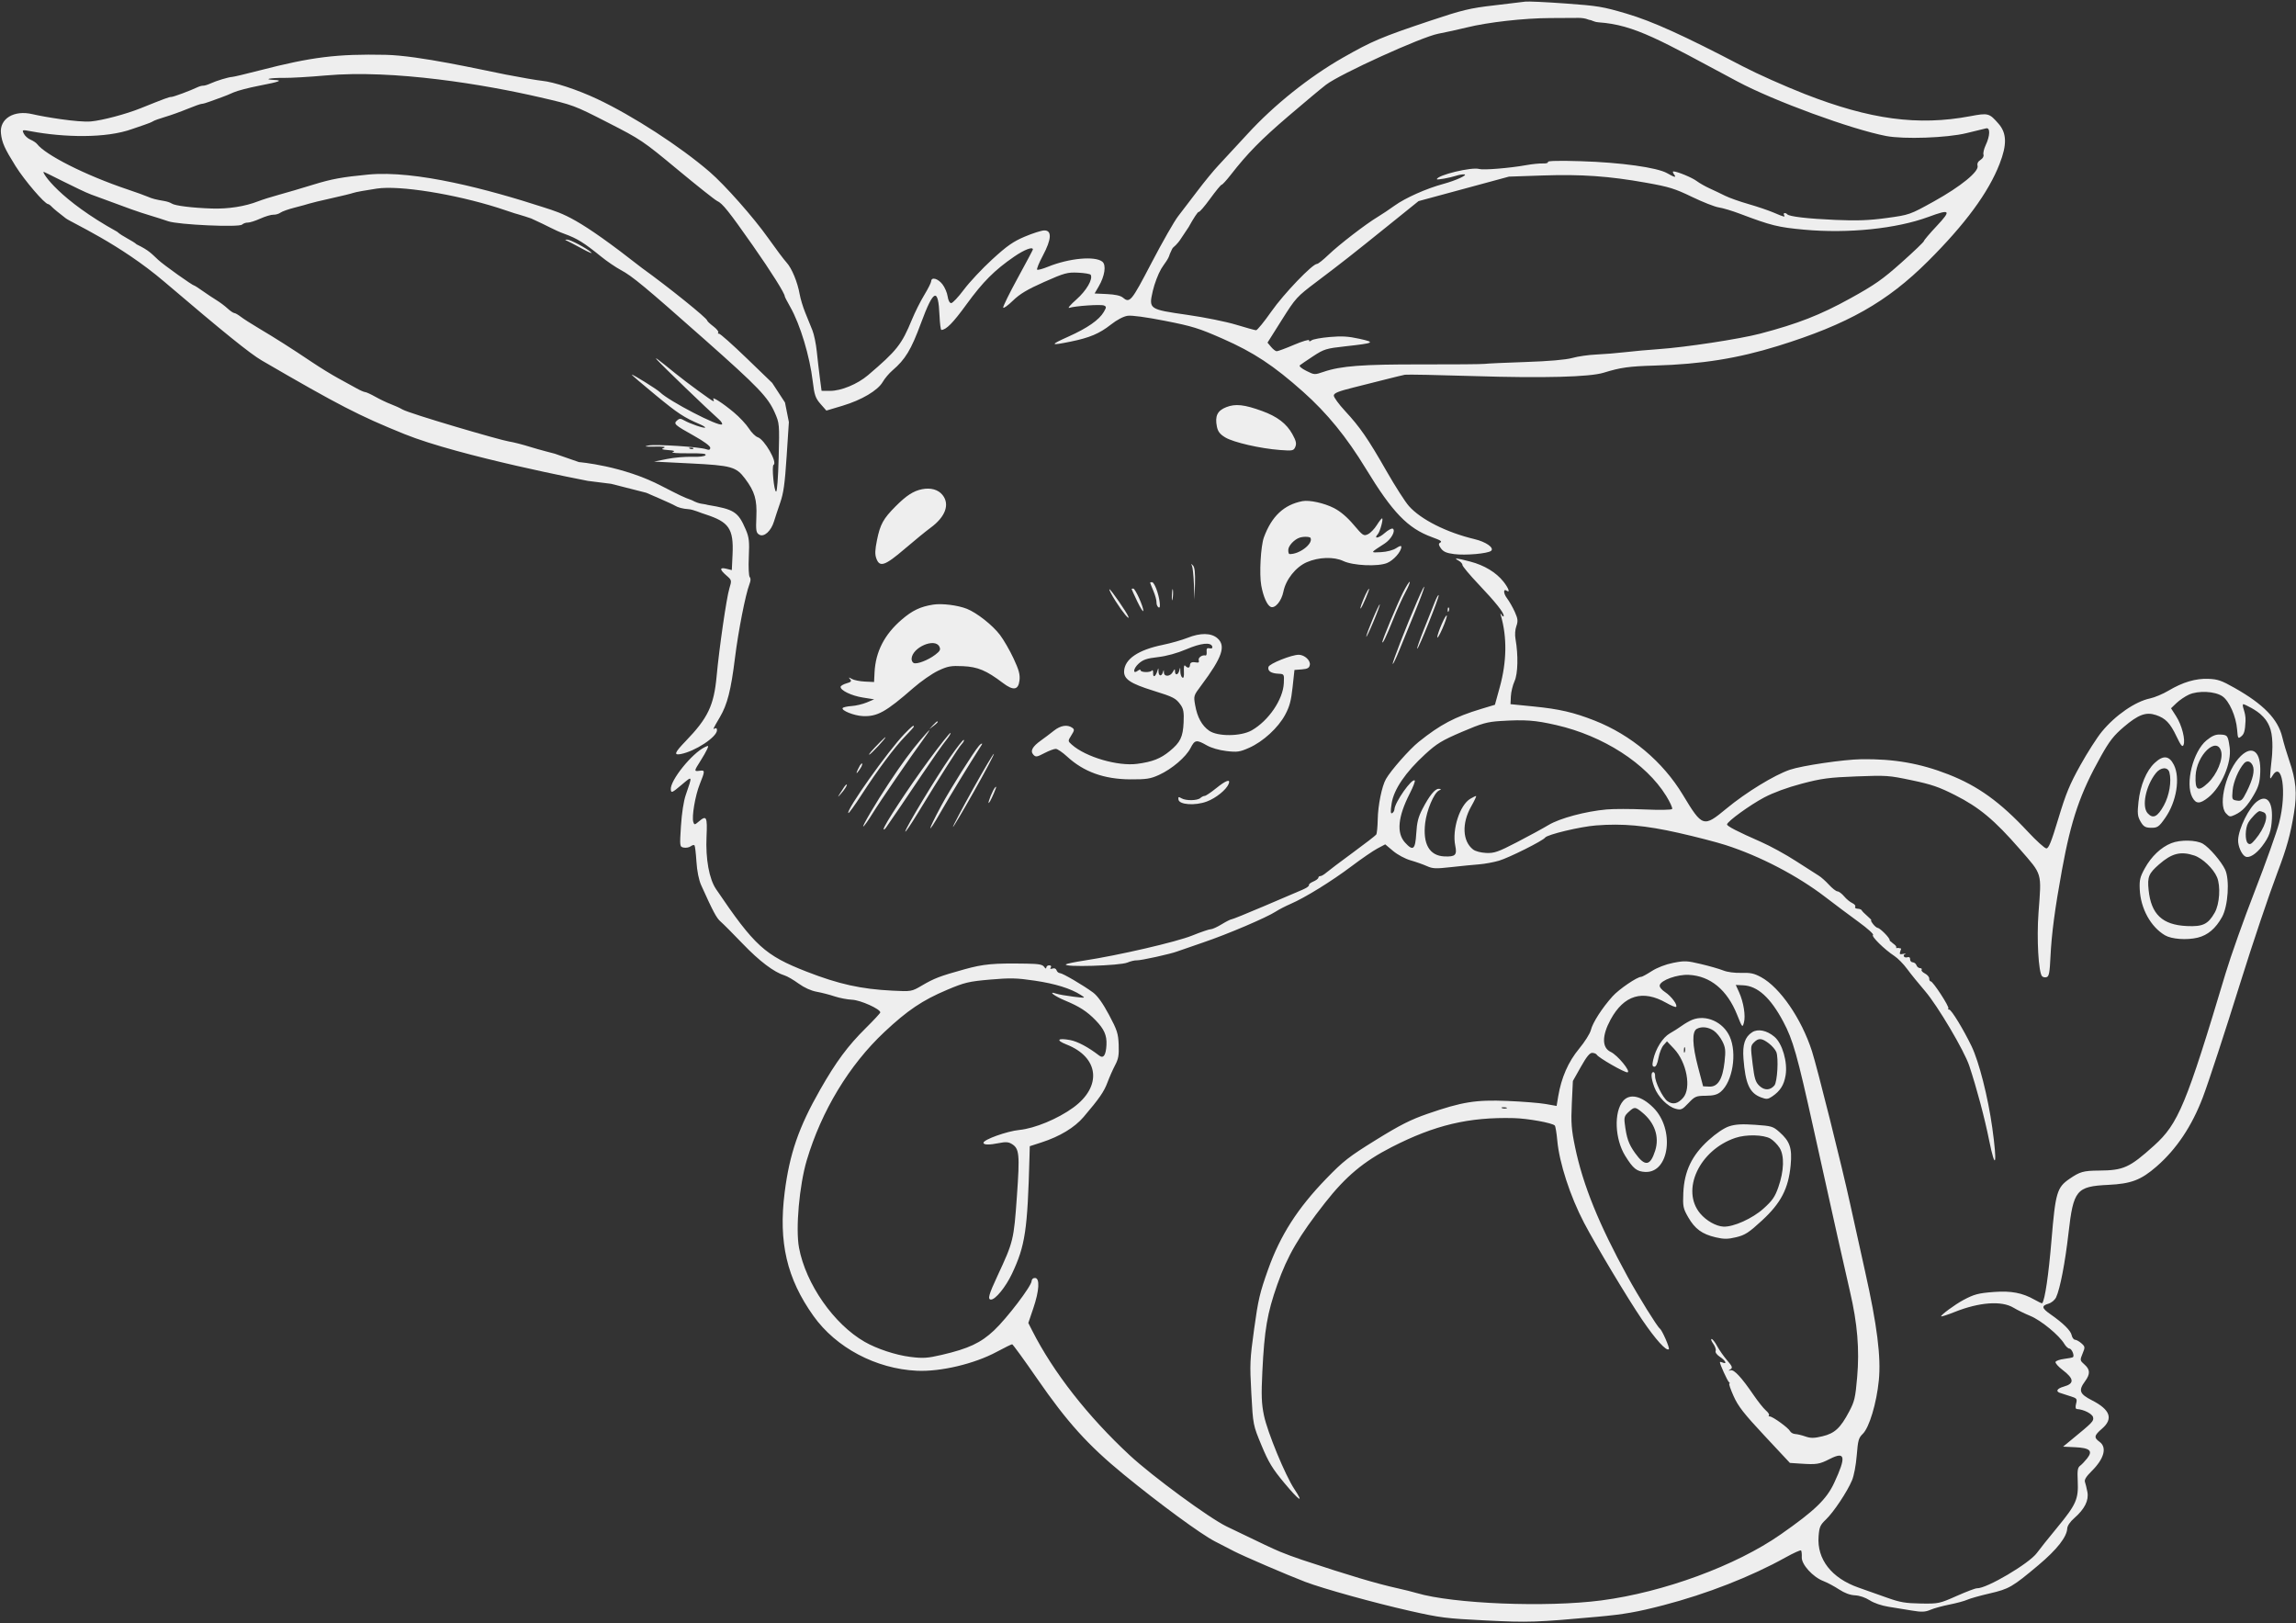 <svg width="1262" height="892" viewBox="0 0 1262 892" fill="none" xmlns="http://www.w3.org/2000/svg">
<rect x="0" y="0" width="1262" height="892" fill="#333333" stroke="none"/>
<path fill-rule="evenodd" clip-rule="evenodd" d="M838.436 0.886C837.05 1.093 829.22 2.033 821.036 2.977C807.947 4.485 803.742 5.5 786.1 11.403C759.348 20.357 754.125 22.565 738.126 31.694C719.598 42.264 700.26 57.726 685.723 73.594C679.406 80.489 672.193 88.286 669.694 90.921C667.194 93.556 662.027 99.845 658.21 104.896C654.394 109.947 649.579 116.252 647.51 118.907C645.44 121.563 638.872 133.079 632.913 144.498C621.755 165.88 621.019 166.763 617.094 163.493C615.875 162.478 612.859 161.823 608.439 161.615L601.653 161.295L603.915 157.412C607.258 151.677 608.145 145.627 605.909 143.824C601.864 140.562 587.565 141.901 575.957 146.629C573.129 147.78 570.484 148.496 570.08 148.219C569.675 147.942 571.079 144.467 573.199 140.497C578.019 131.469 578.285 126.549 573.949 126.643C572.42 126.677 567.617 128.207 563.277 130.044C556.882 132.75 553.48 135.129 545.343 142.588C539.822 147.651 532.811 155.137 529.763 159.224C526.715 163.311 523.582 166.625 522.799 166.588C521.958 166.549 521.171 165.048 520.876 162.923C520.6 160.943 519.329 157.954 518.05 156.282C515.602 153.076 511.957 152.046 511.84 154.525C511.802 155.33 510.091 158.74 508.037 162.104C505.984 165.467 502.939 171.534 501.271 175.585C495.598 189.366 492.971 192.694 477.119 206.186C471.309 211.131 462.249 214.868 456.175 214.823L451.575 214.788L450.645 207.737C450.133 203.858 449.369 197.29 448.946 193.141C448.524 188.991 447.439 183.759 446.535 181.514C445.631 179.269 443.862 174.906 442.604 171.818C441.347 168.731 439.962 164.155 439.528 161.65C438.385 155.075 435.185 147.349 432.331 144.274C430.97 142.809 426.404 136.731 422.184 130.766C414.238 119.537 398.42 101.66 390.034 94.435C373.817 80.461 347.869 63.65 328.247 54.405C317.487 49.335 304.34 45.01 297.789 44.384C295.322 44.149 286.385 42.608 277.928 40.962C264.394 38.325 230.352 30.509 211.865 30.127C185.322 29.578 171.278 31.315 142.813 38.669C135.329 40.603 128.528 42.218 127.7 42.258C125.615 42.36 118.937 44.374 115.669 45.888C114.176 46.581 112.385 47.122 111.691 47.093C110.996 47.063 109.628 47.425 108.65 47.895C104.664 49.811 95.193 53.329 94.151 53.28C93.077 53.23 90.614 54.138 77.333 59.48C69.274 62.723 56.241 66.181 49.961 66.742C42.959 67.368 23.986 64.209 17.889 62.752C7.673 60.311 -0.38 65.23 0.522 73.357C1.082 78.405 2.532 81.641 8.563 91.293C13.464 99.136 24.535 112.068 26.426 112.157C26.825 112.176 27.788 112.889 28.564 113.741C29.339 114.594 32.732 117.382 36.102 119.938C39.471 122.493 65.742 133.897 90.356 154.873C123.026 182.714 137.478 194.389 143.88 198.111C186.227 222.733 197.304 228.448 222.241 238.541C252.571 250.815 323.128 264.295 323.128 264.295L335.901 265.899L355.191 270.812C355.191 270.812 369.402 276.868 371.16 277.986C372.496 278.836 375.417 279.668 378.293 279.824C381.167 279.978 385.364 282.031 387.954 282.753C400.485 286.876 403.323 290.385 402.651 304.643L402.242 313.325L399.273 312.584C395.448 311.63 395.438 312.973 399.247 316.254C402.233 318.826 402.255 318.925 400.891 323.43C399.318 328.634 395.314 356.208 393.896 371.611C392.413 387.717 389.11 394.65 376.894 407.294C370.763 413.641 370.175 415.194 374.201 414.417C382.114 412.887 393.909 405.157 394.087 401.384C394.135 400.367 393.696 399.933 393.006 400.316C391.648 401.07 391.751 400.834 395.699 394.115C399.783 387.165 401.782 379.329 403.963 361.709C405.798 346.884 409.767 326.636 411.924 321.102C412.675 319.176 412.729 317.863 412.085 317.156C411.555 316.573 411.33 311.578 411.584 306.057C411.981 297.465 411.731 295.281 409.851 290.908C405.718 281.301 403.537 279.902 388.914 277.485C386.237 276.694 384.708 277.286 380.315 274.913C375.391 273.18 373.44 272.087 363.87 267.217C342.298 255.853 318.232 253.967 318.232 253.967L304.935 249.351C304.935 249.351 296.004 247.058 291.713 245.705C287.421 244.351 282.026 242.968 279.722 242.631C275.196 241.968 225.171 227.371 221.198 225.03C219.859 224.24 217.01 222.937 214.867 222.133C212.724 221.329 208.915 219.515 206.402 218.101C203.89 216.687 201.314 215.506 200.678 215.476C200.043 215.446 197.9 214.506 195.916 213.386C193.933 212.268 189.455 209.808 185.965 207.922C182.475 206.035 175.907 201.998 171.371 198.951C160.437 191.605 151.116 185.675 142.212 180.402C138.194 178.023 133.754 175.179 132.345 174.083C130.935 172.987 129.323 172.068 128.763 172.042C128.203 172.015 126.524 170.868 125.033 169.493C123.542 168.117 120.789 166.059 118.915 164.917C117.042 163.776 113.665 161.53 111.412 159.928C109.158 158.326 107.116 157.006 106.874 156.994C105.859 156.946 90.008 145.661 86.922 142.788C83.256 139.378 81.948 137.628 75.097 134.302C73.254 132.5 66.955 129.784 64.411 127.376C32.7 109.863 23.195 95.088 23.917 94.433C24.154 94.218 44.14 104.695 50.084 106.901C72.49 115.214 75.818 116.399 82.07 118.283C85.599 119.346 90.259 120.834 92.426 121.589C97.981 123.524 131.271 125.042 133.033 123.439C133.752 122.785 135.165 122.288 136.172 122.335C137.18 122.383 140.275 121.402 143.049 120.157C145.824 118.911 149.087 117.939 150.297 117.996C151.508 118.053 153.236 117.552 154.137 116.883C155.038 116.215 158.511 114.974 161.854 114.127C165.198 113.281 168.849 112.278 169.968 111.898C171.087 111.519 176.555 110.201 182.119 108.97C187.684 107.739 193.153 106.396 194.273 105.986C195.394 105.577 201.196 104.52 207.168 103.637C219.617 101.798 249.616 106.582 273.763 114.218C280.174 116.246 282.136 117.116 284.609 117.733C286.583 118.327 291.121 119.686 292.007 120.084C301.825 124.506 304.551 126.45 310.176 128.492C317.24 131.057 320.996 133.384 330.407 141.019C333.552 143.572 338.42 146.888 341.222 148.389C347.554 151.779 354.39 157.447 387.411 186.69C416.794 212.71 422.08 218.221 425.855 226.77C428.423 232.584 428.473 233.152 428 251.469C427.713 262.55 427.138 270.199 426.593 270.173C425.435 270.119 424.094 256.076 425.19 255.468C427.482 254.197 420.177 241.463 416.485 240.292C415.243 239.899 413.062 237.737 411.637 235.49C410.213 233.241 406.491 229.261 403.365 226.643C397.307 221.568 391.08 217.57 392.101 219.41C392.441 220.023 392.445 220.511 392.11 220.495C391.391 220.461 377.485 210.287 371.327 205.289C361.413 197.243 359.337 195.702 361.139 197.727C364.154 201.118 388.674 224.726 395.136 230.459C396.457 231.632 397.222 232.88 396.836 233.233C395.218 234.711 367.724 220.455 362.773 215.571C361.082 213.904 347.266 205.32 347.238 205.92C347.227 206.141 353.182 211.23 360.47 217.229C372.714 227.308 375.86 229.377 384.777 233.204C386.548 233.964 387.793 234.772 387.542 235C386.966 235.524 379.301 232.885 376.1 231.062C374.088 229.914 373.416 229.917 372.138 231.08C370.096 232.939 370.71 233.495 381.444 239.505C387.043 242.64 390.439 245.148 390.393 246.115C390.339 247.27 389.746 247.467 388.105 246.878C384.521 245.592 360.27 244.03 356.416 244.836C353.658 245.414 354.426 245.549 359.891 245.451C364.692 245.365 366.26 245.59 364.862 246.165C363.225 246.838 363.709 247.074 367.309 247.357C370.74 247.626 371.318 247.886 369.76 248.459C368.585 248.892 372.135 249.173 378.146 249.124C385.924 249.06 388.375 249.324 387.799 250.164C387.348 250.822 384.253 251.193 380.34 251.057C376.662 250.927 370.469 251.468 366.578 252.257L359.502 253.69L379.477 254.689C402.098 255.818 404.625 256.524 409.547 263.087C414.846 270.151 416.146 274.562 415.734 284.063C415.405 291.628 415.596 292.81 417.307 293.833C419.916 295.391 423.807 291.911 425.431 286.569C426.08 284.435 427.631 279.744 428.879 276.145C430.689 270.922 431.395 265.802 432.377 250.781L433.607 231.961L431.468 221.212L424.438 210.433L410.299 196.789C402.521 189.284 395.716 183.247 395.176 183.373C394.635 183.499 394.463 183.206 394.794 182.723C395.125 182.24 393.883 180.706 392.032 179.314C390.183 177.923 388.68 176.492 388.693 176.136C388.736 174.941 367.188 157.595 353 147.401C317.073 119.263 310.115 117.609 298.803 113.941C268.52 104.125 228.566 93.427 202.327 95.944C188.147 97.304 182.247 98.381 172.465 101.396C165.761 103.463 157.081 106.02 153.177 107.077C149.272 108.134 144.198 109.734 141.901 110.631C134.648 113.463 125.502 114.893 116.497 114.602C105.686 114.254 96.165 113.074 94.401 111.866C93.665 111.362 91.915 110.754 90.513 110.514C85.352 109.633 83.812 109.23 80.991 108.024C79.404 107.347 74.78 105.678 70.715 104.317C46.318 96.149 24.81 84.972 20.356 79.129C19.832 78.441 18.215 77.373 16.764 76.756C15.312 76.138 13.652 74.64 13.075 73.426C12.043 71.261 12.12 71.238 17.23 72.189C34.74 75.442 58.115 76.232 72.793 70.856C74.474 70.241 77.45 69.219 79.407 68.585C81.364 67.952 83.481 67.081 84.112 66.649C84.743 66.218 87.722 65.145 90.732 64.264C93.742 63.384 99.287 61.395 103.053 59.845C106.82 58.294 110.355 57.047 110.908 57.073C111.462 57.1 113.651 56.465 115.772 55.662C117.893 54.86 120.774 53.81 122.173 53.33C123.572 52.849 126.373 51.702 128.398 50.78C130.422 49.858 136.756 48.203 142.474 47.1C153.83 44.911 155.739 44.17 150.647 43.93C144.317 43.632 148.486 42.733 155.835 42.812C159.891 42.855 170.222 42.259 178.793 41.487C216.608 38.083 266.756 46.547 296.681 53.453C315.18 57.722 315.461 57.827 334.069 67.34C352.287 76.654 353.373 77.387 372.472 93.231C383.281 102.199 393.052 109.95 394.185 110.455C397.106 111.759 400.584 116.103 413.775 134.92C423.889 149.348 431.43 161.346 431.357 162.893C431.345 163.158 432.703 165.782 434.378 168.726C439.816 178.287 445.089 195.751 446.728 209.626C447.615 217.132 448.219 218.854 451.117 222.138L454.218 225.652L463.044 223.012C473.609 219.853 482.505 214.583 485.212 209.882C486.297 207.998 488.676 205.174 490.499 203.609C497.663 197.452 500.758 192.336 506.193 177.656C513.194 158.746 515.718 157.731 516.413 173.545C516.601 177.821 517.055 181.318 517.42 181.316C520.056 181.3 523.813 177.482 531.221 167.292C540.255 154.866 546.628 148.484 557.424 141.053C563.034 137.193 567.804 135.38 567.721 137.14C567.709 137.398 563.964 144.44 559.4 152.789C554.835 161.139 551.237 168.456 551.404 169.051C551.572 169.646 553.967 167.935 556.727 165.25C560.545 161.535 564.659 159.076 573.935 154.96C585.06 150.025 586.69 149.578 592.576 149.855C596.123 150.022 599.241 150.55 599.505 151.027C600.831 153.416 597.181 159.705 591.615 164.619C588.363 167.491 586.616 169.547 587.734 169.188C591.064 168.117 605.135 167.17 606.807 167.903C608.199 168.514 608.19 168.869 606.711 171.427C604.193 175.78 597.697 180.313 587.299 184.974C576.908 189.631 577.073 190.068 588.36 187.767C598.952 185.607 604.255 183.37 610.614 178.38C613.996 175.724 617.543 173.867 619.84 173.547C622.164 173.224 629.934 174.28 640.444 176.347C655.441 179.299 658.954 180.388 672.029 186.144C689.136 193.677 700.015 200.853 716.286 215.34C729.443 227.054 740.147 240.181 750.758 257.61C765.382 281.637 773.788 290.345 787.023 295.183C792.179 297.067 792.862 297.556 791.442 298.344C790.606 298.808 790.777 299.703 792.026 301.404C793.374 303.239 795.082 303.976 799.24 304.519C805.528 305.34 817.936 304.233 819.613 302.702C821.409 301.062 816.758 297.799 810.496 296.306C795.071 292.627 780.945 285.504 774.386 278.099C772.329 275.777 766.811 267.164 762.121 258.959C751.859 241.003 747.576 234.788 739.321 225.878C735.869 222.152 733.082 218.327 733.126 217.377C733.189 216.051 735.628 215.045 743.591 213.057C749.303 211.631 757.623 209.535 762.081 208.4C766.54 207.265 771.097 206.162 772.208 205.951C773.319 205.739 790.647 206.08 810.715 206.706C848.143 207.877 873.758 207.206 881.38 204.857C890.784 201.959 895.325 201.323 909.597 200.909C935.224 200.165 955.145 196.991 977.282 190.122C1015.53 178.256 1037.22 166.007 1059.76 143.529C1080.23 123.122 1092.96 105.813 1099.09 90.036C1103.21 79.454 1103.04 73.175 1098.48 67.97C1093.39 62.156 1092.82 62.004 1082.99 63.855C1054.29 69.261 1027.87 65.717 991.929 51.642C981.001 47.362 965.686 40.527 957.894 36.453C925.367 19.445 908.265 11.695 893.91 7.458C880.976 3.641 878.333 3.203 860.412 1.913C849.712 1.141 839.823 0.68 838.436 0.886ZM872.683 10.639C873.67 11.098 874.294 10.879 875.27 11.426C877.244 12.019 876.245 11.972 878.733 12.276C898.569 13.662 912.592 22.102 954.999 44.788C974.813 55.388 1017.54 71.056 1036.68 74.739C1046.46 76.622 1070.15 75.786 1080.81 73.182C1085.82 71.959 1090.71 70.768 1091.69 70.537C1094.01 69.987 1093.88 74.608 1091.44 79.761C1090.49 81.774 1089.94 84.119 1090.22 84.971C1090.52 85.885 1089.86 87.073 1088.6 87.866C1087.2 88.754 1086.64 89.861 1086.98 91.118C1087.82 94.271 1077.76 102.477 1063.02 110.659C1049.74 118.028 1049.57 118.089 1037.06 119.808C1027.5 121.12 1020.72 121.376 1008.98 120.869C993.679 120.207 983.501 119.027 982.37 117.784C981.413 116.732 979.96 116.979 980.576 118.089C981.358 119.499 980.861 119.39 974.916 116.853C972.061 115.634 965.793 113.508 960.986 112.131C956.179 110.752 950.419 108.707 948.185 107.587C945.953 106.466 942.141 104.649 939.715 103.549C937.289 102.447 934.077 100.622 932.576 99.492C930.073 97.608 922.141 94.311 919.852 94.203C919.323 94.178 919.417 94.858 920.062 95.715C921.616 97.776 920.667 97.637 916.294 95.16C910.799 92.048 890.924 89.287 869.059 88.598C857.432 88.231 850.49 88.381 850.829 88.99C851.133 89.54 849.915 89.912 848.068 89.833C846.25 89.755 842.036 90.186 838.704 90.788C829.897 92.382 815.291 93.576 813.074 92.884C809.041 91.623 789.893 96.241 789.786 98.501C789.763 99.003 796.939 97.71 800.326 96.601C801.831 96.109 803.819 95.76 804.744 95.827C807.239 96.007 800.235 99.215 793.166 101.131C784.015 103.611 772.392 108.794 766.579 112.987C763.729 115.043 759.542 117.836 757.276 119.195C750.781 123.087 736.021 134.446 730.228 140.009C727.322 142.8 724.48 145.06 723.911 145.034C721.498 144.92 705.67 161.403 698.852 171.133C694.836 176.862 691.027 181.526 690.387 181.496C689.747 181.465 684.824 180.101 679.446 178.464C673.995 176.805 662.157 174.411 652.694 173.055C631.456 170.01 631.349 169.936 633.643 159.867C634.515 156.034 636.585 150.588 638.241 147.768C639.897 144.947 642.178 142.685 642.976 139.631C643.105 139.136 643.522 138.655 644.092 137.18C644.472 136.197 645.162 135.729 646.208 134.777C648.846 131.898 647.254 133.826 653.33 124.822C655.996 119.976 658.482 116.221 658.858 116.478C659.232 116.735 662.065 113.466 665.153 109.214C668.24 104.962 671.094 101.498 671.494 101.517C671.895 101.536 674.169 99.053 676.549 95.999C685.685 84.271 693.084 76.744 708.183 63.814C716.783 56.45 726.077 48.695 728.835 46.58C736.631 40.606 781.342 20.285 790.552 18.532C794.719 17.738 801.775 16.188 806.232 15.086C817.883 12.208 837.55 9.99 852.026 9.923C858.91 9.891 865.971 9.85 867.716 9.835C869.461 9.818 871.697 10.18 872.683 10.639ZM904.823 100.43C917.484 102.693 920.516 103.629 929.985 108.2C935.907 111.059 942.542 113.666 944.729 113.993C946.916 114.322 952.025 115.845 956.082 117.377C973.63 124.01 977.262 124.911 991.773 126.234C1015.87 128.43 1042.34 125.707 1059.93 119.223C1072.06 114.75 1072.71 115.477 1064.47 124.26C1060.65 128.329 1057.5 132.034 1057.48 132.495C1057.46 132.954 1051.92 138.258 1045.16 144.28C1034.74 153.577 1030.47 156.561 1016.88 164.065C1000.53 173.098 988.172 177.927 967.488 183.367C956.207 186.334 926.202 190.905 911.524 191.892C906.277 192.245 898.133 192.983 893.427 193.531C888.721 194.079 881.485 194.67 877.347 194.844C873.209 195.02 867.313 195.866 864.244 196.726C860.695 197.72 851.367 198.531 838.611 198.952C827.581 199.317 817.423 199.778 816.038 199.978C814.652 200.178 799.103 200.313 781.485 200.278C748.852 200.212 737.067 201.1 727.544 204.345C722.518 206.058 722.485 206.056 717.997 203.812C715.382 202.505 713.9 201.223 714.46 200.752C714.993 200.308 718.289 198.063 721.787 195.764C727.727 191.861 728.904 191.501 739.563 190.32C755.538 188.549 756.221 188.176 747.138 186.178C741.051 184.839 737.611 184.635 730.893 185.213C726.206 185.617 721.723 186.435 720.93 187.033C719.934 187.782 719.505 187.783 719.54 187.032C719.568 186.436 715.822 187.556 711.217 189.521C706.61 191.487 702.335 193.071 701.714 193.042C701.094 193.013 699.71 191.934 698.638 190.644L696.688 188.3L704.547 175.831C712.185 163.713 712.722 163.124 723.689 154.847C737.624 144.332 743.034 140.083 763.509 123.58L779.696 110.533L804.547 103.801L829.398 97.067L847.948 96.439C869.25 95.717 884.396 96.78 904.823 100.43ZM311.663 132.33C312.473 132.678 316.21 134.638 319.967 136.687C323.725 138.735 325.936 139.627 324.879 138.67C322.284 136.315 313.555 131.701 311.693 131.699C310.359 131.697 310.355 131.767 311.663 132.33ZM674.037 223.761C669.13 225.685 667.708 228.612 668.86 234.413C669.411 237.184 670.508 238.609 673.476 240.408C677.94 243.113 692.758 246.513 703.601 247.32C710.537 247.836 711.061 247.726 711.975 245.57C712.731 243.791 712.367 242.215 710.363 238.604C707.145 232.806 702.083 228.936 693.735 225.894C683.935 222.323 679.048 221.794 674.037 223.761ZM381.089 246.609C380.741 246.925 379.878 246.92 379.171 246.598C378.389 246.241 378.637 246.016 379.803 246.023C380.858 246.029 381.436 246.293 381.089 246.609ZM715.874 275.425C705.702 277.401 698.978 283.722 694.706 295.325C692.964 300.059 692.11 315.486 693.244 321.744C694.355 327.868 696.471 332.664 698.443 333.53C700.848 334.585 704.4 330.319 705.428 325.143C706.741 318.526 712.204 311.643 718.242 308.999C724.758 306.144 733.162 305.87 738.373 308.342C743.735 310.885 757.452 311.493 762.438 309.41C765.993 307.924 770.111 303.28 770.245 300.608C770.288 299.755 769.355 299.968 767.443 301.246C765.757 302.374 762.312 303.284 759.079 303.455C753.031 303.775 752.947 303.976 761.039 298.748C764.647 296.418 767.25 291.717 765.57 290.566C765.022 290.191 762.977 291.292 761.025 293.014C757.745 295.906 754.804 296.33 757.335 293.546C758.57 292.187 760.515 284.912 759.653 284.872C759.352 284.857 758.039 286.552 756.733 288.637C755.429 290.723 753.25 292.958 751.891 293.605C749.561 294.714 749.116 294.418 744.006 288.38C740.458 284.187 736.736 281.03 733.214 279.227C727.837 276.474 719.678 274.685 715.874 275.425ZM506.767 268.874C502.078 269.81 498.179 272.338 492.265 278.275C485.5 285.067 483.81 288.129 482.044 296.796C480.936 302.231 480.846 304.611 481.665 306.885C483.491 311.957 486.333 311.004 497.278 301.649C502.704 297.011 509.067 291.814 511.419 290.1C519.653 284.098 522.191 277.197 518.064 272.037C515.684 269.06 511.583 267.913 506.767 268.874ZM720.417 295.849C721.555 299.084 713.992 304.744 708.774 304.498C708.348 304.478 708.048 303.415 708.108 302.138C708.216 299.837 711.489 296.381 714.429 295.46C716.812 294.714 720.46 294.951 720.417 295.849ZM801.681 308.096C802.889 308.751 803.852 309.828 803.821 310.49C803.789 311.152 807.734 315.879 812.586 320.994C822.086 331.01 826.621 336.699 826.514 338.467C826.476 339.077 825.993 338.88 825.438 338.028C824.626 336.778 824.545 336.872 825.016 338.509C828.407 350.274 828.194 363.664 824.397 377.486L821.691 387.332L814.075 389.63C799.65 393.983 791.663 398.198 779.786 407.731C774.727 411.791 764.501 423.387 761.798 428.131C759.538 432.097 757.409 442.547 757.269 450.363C757.197 454.372 756.827 458.108 756.445 458.664C756.064 459.221 750.267 463.698 743.563 468.612C736.859 473.527 730.337 478.447 729.07 479.544C727.802 480.643 726.297 481.519 725.725 481.492C725.152 481.465 724.664 481.868 724.639 482.387C724.615 482.906 723.343 483.861 721.814 484.506C720.285 485.153 719.23 486.043 719.469 486.484C719.708 486.926 718.064 488.071 715.817 489.029C713.569 489.987 704.095 494.032 694.764 498.017C685.432 502.002 677.395 505.251 676.904 505.238C676.412 505.225 673.97 506.461 671.475 507.985C668.979 509.509 666.296 510.726 665.512 510.69C664.727 510.653 660.104 512.227 655.236 514.189C646.516 517.703 614.78 525.046 595.852 527.929C590.861 528.69 586.398 529.611 585.936 529.978C583.764 531.696 615.688 530.766 619.732 528.993C621.365 528.278 623.662 527.738 624.838 527.793C627.082 527.899 643.646 524.244 647.147 522.87C648.269 522.43 654.681 520.212 661.395 517.943C674.537 513.5 696.2 504.274 701.238 500.976C702.943 499.86 706.636 497.956 709.446 496.745C717.324 493.35 732.023 484.258 742.939 476.03C748.374 471.932 754.75 467.561 757.107 466.315L761.392 464.05L765.723 467.69C768.185 469.76 772.323 471.979 775.316 472.834C778.212 473.661 782.236 475.08 784.26 475.987C787.518 477.448 789.063 477.511 797.749 476.542C803.144 475.94 810.019 475.259 813.028 475.03C816.036 474.8 820.929 473.901 823.902 473.032C829.366 471.436 848.105 462.057 849.292 460.325C850.435 458.657 868.595 454.317 877.246 453.644C891.901 452.504 904.342 453.624 922.546 457.722C931.794 459.805 943.408 462.805 948.355 464.39C967.374 470.488 988.022 481.256 1003.48 493.14C1008.51 497.007 1016.66 503.109 1021.6 506.701C1026.54 510.293 1030.09 513.501 1029.5 513.83C1028.32 514.484 1035.76 521.802 1041.29 525.426C1043.17 526.66 1046.31 529.861 1048.27 532.54C1050.23 535.218 1054.67 540.696 1058.13 544.713C1065.02 552.704 1079.66 577.444 1082.42 585.759C1086.54 598.182 1090.83 614.272 1093.37 626.864C1096.88 644.212 1097.88 639.968 1095.05 619.731C1092.67 602.737 1087.77 583.481 1083.65 574.948C1079.16 565.654 1072.59 554.906 1071.37 554.848C1070.77 554.82 1070.56 554.539 1070.91 554.223C1071.69 553.515 1062.53 539.414 1061.25 539.354C1060.74 539.33 1060.36 538.627 1060.4 537.792C1060.44 536.956 1059.39 535.714 1058.06 535.031C1056.73 534.35 1055.9 533.419 1056.22 532.964C1056.53 532.508 1056.13 532.105 1055.33 532.068C1054.53 532.03 1053.66 531.313 1053.38 530.474C1053.1 529.635 1052.19 528.916 1051.34 528.876C1050.5 528.837 1049.85 528.082 1049.89 527.199C1049.94 526.198 1049.4 525.779 1048.47 526.087C1046.63 526.697 1045.49 524.988 1047.27 524.274C1047.97 523.99 1047.48 523.973 1046.18 524.236C1044.1 524.654 1043.9 524.446 1044.6 522.552C1045.29 520.688 1044.94 521.48 1043.28 520.956C1041.53 521.42 1042.75 520.7 1042.02 519.841C1041.57 519.319 1041.57 519.319 1040.3 518.344C1039.14 517.202 1038.64 517.229 1038.66 516.679C1038.7 515.336 1033.25 510.003 1032.07 509.948C1031.55 509.923 1030.4 508.968 1029.51 507.825C1028.62 506.682 1028.18 505.76 1028.52 505.776C1028.86 505.792 1027.9 504.741 1026.37 503.44C1024.84 502.14 1023.46 500.723 1023.29 500.292C1023.13 499.862 1022.11 499.467 1021.02 499.416C1019.94 499.365 1019.35 498.885 1019.72 498.351C1020.08 497.817 1019.36 496.908 1018.12 496.333C1016.87 495.756 1014.85 494.084 1013.62 492.618C1012.4 491.151 1010.75 489.922 1009.96 489.885C1009.18 489.848 1007.07 488.204 1005.28 486.234C1003.48 484.263 1000.93 482.003 999.612 481.212C998.289 480.42 992.697 476.841 987.182 473.259C981.668 469.676 972.963 464.907 967.838 462.66C955.129 457.087 949.223 454.044 949.268 453.089C949.343 451.499 961.806 442.452 969.667 438.283C974.69 435.619 982.442 432.775 990.368 430.689C1001.25 427.826 1005.48 427.264 1020.33 426.703C1037 426.074 1038.08 426.149 1050.76 428.813C1061.69 431.109 1065.71 432.484 1074.59 436.975C1087.91 443.702 1096.21 450.632 1110.21 466.687C1122.71 481.037 1122.16 479.149 1120.47 501.601C1119.42 515.728 1120.45 534.354 1122.41 536.512C1122.93 537.079 1124.07 537.305 1124.94 537.015C1126.25 536.582 1126.63 534.574 1127.05 525.718C1127.63 513.344 1129.48 499.384 1133.35 478.181C1138.43 450.352 1143.36 435.954 1154.8 415.572C1159.5 407.191 1161.83 404.213 1167.37 399.498C1175.34 392.714 1179.56 391.158 1185.04 392.982C1190.28 394.726 1192.85 397.404 1196.36 404.8C1198.7 409.72 1199.57 410.793 1200.15 409.468C1201.35 406.74 1199.29 398.592 1196.17 393.72L1193.31 389.257L1196.32 386.378C1197.97 384.795 1201.03 382.72 1203.12 381.767C1208.24 379.43 1217.41 379.868 1221.52 382.646C1225.29 385.194 1229.05 393.674 1229.63 400.913C1230.04 406.018 1230.13 406.162 1232 404.623C1233.53 403.359 1234.01 401.593 1234.26 396.187C1234.49 391.286 1232 388 1233 387C1233.71 387.033 1240.64 390.319 1243.5 393.5C1243.5 393.5 1246.5 396 1248 400.913C1249.75 406.64 1248.76 416 1248.76 416C1247.55 427.5 1247.35 429.263 1248.75 426.808C1254.33 417.06 1257.14 435.189 1252.7 452.305C1251.37 457.455 1245.37 474.276 1239.37 489.686C1233.37 505.095 1226.13 525.477 1223.28 534.978C1201.66 607.13 1197.32 617.592 1184 629.589C1170.47 641.769 1167.26 643.223 1153.64 643.334C1145.15 643.403 1143.24 643.94 1137.49 647.889C1130.62 652.602 1129.78 655.473 1127.61 681.53C1126.02 700.69 1124 714.381 1122.5 716.254C1122.36 716.424 1120.47 715.545 1118.29 714.3C1111.73 710.555 1105.41 709.343 1096.09 710.04C1087.42 710.688 1085.09 711.3 1079.1 714.505C1074.55 716.945 1066.46 722.9 1066.96 723.448C1067.16 723.676 1070.51 722.595 1074.38 721.046C1087.93 715.631 1100.21 714.745 1106.74 718.711C1108.72 719.914 1112.91 721.957 1116.05 723.25C1121.87 725.648 1131.9 733.905 1134.65 738.569C1135.47 739.963 1136.74 741.132 1137.46 741.166C1138.76 741.228 1140.34 745.029 1139.42 745.868C1139.16 746.105 1137 746.538 1134.61 746.831C1132.22 747.123 1130.07 747.872 1129.83 748.494C1129.59 749.116 1131.32 751.09 1133.68 752.881C1140.09 757.752 1140.29 760.414 1134.36 762.065C1130.83 763.049 1129.78 764.55 1132.01 765.419C1132.69 765.682 1135.18 766.491 1137.55 767.218C1141.62 768.468 1141.81 768.7 1141.13 771.442C1140.64 773.385 1140.81 774.363 1141.63 774.405C1145.31 774.595 1150.06 777.017 1150.46 778.91C1150.91 781.027 1150.33 781.633 1138.6 791.257L1133.97 795.062L1140.54 795.371C1148.75 795.759 1150.48 797.345 1147.22 801.497C1146.02 803.022 1144.29 804.839 1143.37 805.534C1141.98 806.581 1141.75 808.032 1142.03 814.047C1142.48 823.901 1141.17 826.86 1130.79 839.461C1125.98 845.291 1120.95 851.587 1119.61 853.45C1115.43 859.241 1091.86 873.151 1086.65 872.899C1085.83 872.859 1080.79 874.765 1075.45 877.136C1066.06 881.307 1065.43 881.44 1055.74 881.275C1047.27 881.13 1044.43 880.643 1037.35 878.125C1032.75 876.486 1025.61 873.961 1021.5 872.514C1006.71 867.317 998.641 856.958 999.591 844.404C999.985 839.188 1000.44 838.148 1003.64 835.085C1007.87 831.037 1015.29 819.908 1017.94 813.619C1019.04 811.032 1020.12 805.334 1020.56 799.861C1021.23 791.528 1021.59 790.248 1023.9 788.005C1027.44 784.566 1031.45 771.211 1032.7 758.64C1033.97 745.849 1031.77 728.366 1025.16 698.832C1022.6 687.424 1018.88 670.58 1016.88 661.4C1012.49 641.234 998.79 586.501 995.914 577.61C990.161 559.828 978.364 542.674 968.019 537.051C964.192 534.97 962.206 534.537 957.129 534.68C953.348 534.785 949.451 534.262 947.164 533.343C945.098 532.514 939.604 530.934 934.956 529.835C927.158 527.99 925.979 527.938 919.689 529.169C915.594 529.97 910.887 531.778 907.895 533.699C905.159 535.458 902.557 536.88 902.114 536.859C900.003 536.759 889.926 543.603 886.361 547.559C880.644 553.901 875.38 562.077 874.43 566.09C873.981 567.986 871.065 572.612 867.95 576.371C861.993 583.558 858.181 592.265 856.456 602.626L855.592 607.814L849.53 606.743C846.195 606.156 836.722 605.399 828.478 605.062C811.09 604.354 803.635 605.558 784.596 612.151C775.336 615.358 769.41 618.361 756.212 626.537C741.378 635.728 738.357 638.087 728.904 647.854C713.207 664.074 703.716 678.902 697.023 697.662C692.463 710.441 691.551 714.316 689.349 730.31C686.998 747.384 686.906 749.486 687.797 765.816C688.744 783.154 688.751 783.187 693.398 794.373C697.249 803.642 699.404 807.194 705.904 814.99C714.307 825.067 716.954 826.682 711.431 818.363C706.448 810.86 696.661 787.147 694.739 777.924C693.385 771.427 693.216 766.842 693.85 753.855C694.979 730.747 696.531 721.702 702.068 705.979C707.659 690.103 713.996 679.255 728.364 660.966C739.724 646.506 749.528 638.313 764.863 630.464C788.603 618.311 807.269 613.875 832.038 614.499C839.761 614.694 853.179 617.12 854.592 618.578C854.971 618.968 855.587 622.671 855.962 626.806C857.078 639.118 863.05 657.473 870.676 672.028C877.271 684.615 894.622 713.574 902.557 725.239C910.051 736.254 915.922 742.742 917.277 741.509C917.915 740.928 913.576 731 912.303 730.127C910.928 729.185 900.593 712.55 894.637 701.689C878.852 672.905 870.094 651.333 865.778 630.595C863.731 620.767 863.451 617.086 863.948 606.549L864.534 594.109L868.916 586.329C872.118 580.644 873.818 578.573 875.226 578.639C876.287 578.689 877.389 579.154 877.677 579.673C878.583 581.304 893.021 589.589 894.549 589.354C896.622 589.034 889.136 579.913 885.332 578.123C880.458 575.83 880.431 569.24 885.258 560.36C892.585 546.883 902.879 543.78 915.851 551.141C918.512 552.651 920.941 553.657 921.25 553.376C922.295 552.425 918.658 547.505 915.267 545.282C913.233 543.949 912.041 542.433 912.267 541.464C912.917 538.68 921.95 535.456 928.228 535.768C940.071 536.356 949.33 543.995 954.807 557.696C957.656 564.825 957.751 564.931 958.555 561.964C959.555 558.277 958.35 550.758 955.889 545.314L954.078 541.31L958.135 541.502C966.088 541.876 973.191 548.33 980.218 561.564C985.533 571.574 987.84 579.744 996.844 620.421C1008.62 673.62 1013.49 695.373 1016.86 709.883C1020.94 727.395 1022.12 741.586 1020.79 756.888C1019.8 768.254 1019.35 770.177 1016.43 775.704C1011.61 784.83 1008.48 787.742 1001.73 789.361C997.163 790.459 995.241 790.485 992.39 789.481C990.416 788.787 987.863 788.175 986.719 788.121C985.573 788.067 984.294 787.337 983.876 786.499C982.992 784.73 974.441 778.532 972.773 778.454C972.151 778.424 971.94 778.129 972.304 777.798C972.668 777.466 971.901 776.274 970.601 775.148C969.299 774.021 966.27 770.221 963.868 766.704C957.254 757.019 953.154 752.586 951.27 753.087C949.855 753.463 949.839 753.386 951.163 752.542C952.463 751.715 952.17 750.94 949.299 747.605C947.426 745.429 944.968 741.917 943.836 739.798C942.704 737.681 941.333 735.926 940.789 735.9C940.244 735.875 940.65 737.049 941.693 738.51C942.734 739.971 943.327 741.756 943.01 742.478C942.677 743.237 943.69 744.616 945.414 745.747C948.458 747.744 949.501 750.006 946.84 748.838C946.031 748.483 945.359 748.391 945.348 748.634C945.297 749.723 949.472 758.911 950.337 759.611C950.867 760.041 950.958 760.382 950.538 760.372C950.119 760.36 951.163 763.457 952.858 767.253C955.371 772.882 958.512 776.909 969.882 789.079L983.825 804.002L989.542 804.383C998.58 804.984 999.942 804.768 1005.77 801.809C1014.3 797.478 1014.86 800.55 1008.18 814.929C1003.97 823.975 997.499 830.219 978.751 843.308C954.151 860.485 914.433 875.089 880.11 879.58C850.047 883.513 798.683 881.459 778.689 875.525C776.517 874.88 771.841 873.712 768.299 872.927C756.519 870.319 741.654 865.895 715.481 857.205C711.686 855.946 706.373 853.979 703.674 852.836C699.042 850.873 695.763 849.326 674.294 838.969C664.635 834.309 633.443 811.402 620.903 799.76C597.881 778.383 578.965 754.196 567.324 731.25L565.216 727.092L567.954 719.02C571.242 709.328 571.64 702.482 568.923 702.354C567.847 702.304 567.077 702.996 567.027 704.062C566.894 706.882 553.483 724.493 546.375 731.182C539.077 738.051 532.345 741.199 517.654 744.618C509.742 746.46 507.304 746.614 500.271 745.722C492.273 744.707 482.012 741.318 475.293 737.475C458.333 727.768 442.896 705.649 439.178 685.727C437.228 675.281 439.351 651.384 443.45 637.631C451.54 610.484 466.797 585.285 486.111 567.172C498.86 555.215 507.007 549.736 520.548 544.011C530.187 539.936 532.508 539.382 544.193 538.367C555.306 537.402 558.798 537.485 568.714 538.95C580.023 540.623 588.49 543.249 594.089 546.824C596.836 548.577 596.77 548.592 589.912 547.751C586.08 547.281 581.877 546.537 580.574 546.1C575.631 544.438 579.522 547.451 585.524 549.934C593.257 553.132 597.493 555.867 602.15 560.667C606.923 565.587 608.435 569.002 608.169 574.26C607.881 579.922 606.515 581.936 604.181 580.135C598.192 575.51 592.296 572.367 588.17 571.6C581.287 570.32 580.173 571.673 586.174 574.025C604.161 581.075 605.877 597.123 589.888 608.741C581.365 614.933 568.724 620.172 560.293 621.005C553.551 621.671 540.66 626.275 540.577 628.046C540.52 629.255 543.727 629.316 549.2 628.208C552.74 627.492 554.268 627.594 556.063 628.666C560.287 631.19 560.589 634.232 558.933 657.583C557.235 681.51 557.006 682.448 548.283 701.159C543.492 711.434 542.743 714.135 544.656 714.225C547.066 714.338 552.775 707.349 556.215 700.07C563.516 684.624 564.781 676.198 565.859 635.787L566.016 629.94L572.487 627.843C582.549 624.584 590.642 619.692 595.595 613.876C604.257 603.706 606.818 600 608.73 594.874C609.793 592.025 611.669 587.783 612.901 585.447C614.747 581.943 615.094 579.973 614.884 574.201C614.657 568.016 614.037 566.099 609.535 557.677C606.144 551.335 603.224 547.253 600.798 545.468C595.314 541.43 584.126 534.884 582.586 534.812C581.839 534.777 581.005 534.069 580.73 533.24C580.421 532.305 579.573 531.949 578.501 532.304C577.329 532.691 577.022 532.509 577.547 531.741C578.014 531.06 577.702 530.577 576.767 530.533C575.911 530.493 575.17 531.021 575.119 531.707C575.058 532.55 574.658 532.433 573.885 531.348C572.982 530.079 570.954 529.713 564.238 529.605C545.952 529.311 540.654 529.796 530.053 532.735C516.577 536.472 513.577 537.618 506.64 541.684C501.08 544.942 500.883 544.976 490.491 544.453C473.214 543.586 460.974 540.875 443.396 534.019C420.428 525.063 414.737 519.881 393.576 488.649C389.781 483.046 387.789 472.075 388.345 459.833C388.847 448.802 388.354 447.848 384.056 451.522C381.868 453.391 381.62 453.414 381.086 451.8C380.132 448.916 382.124 437.193 384.626 430.969C387.586 423.606 387.58 423.172 384.53 423.608C381.409 424.054 381.428 423.783 384.891 418.374C386.431 415.969 388.137 412.996 388.681 411.767C389.598 409.696 389.506 409.612 387.415 410.608C380.311 413.99 368.248 429.004 368.71 433.891C368.906 435.962 369.371 435.764 374.552 431.402C380.763 426.172 380.684 425.984 376.895 437.019C375.759 440.327 374.745 446.907 374.291 453.915C373.562 465.207 373.587 465.399 375.837 465.828C377.095 466.066 378.81 465.746 379.649 465.113C380.488 464.482 381.422 464.238 381.726 464.572C382.029 464.905 382.512 468.933 382.798 473.524C383.12 478.678 384.113 483.632 385.393 486.473C391.932 500.989 393.853 504.585 396.079 506.486C397.434 507.643 402.923 513.149 408.275 518.72C417.47 528.29 425.507 534.356 431.313 536.109C432.732 536.537 436.148 538.523 438.906 540.522C442.077 542.821 445.744 544.487 448.883 545.055C451.612 545.549 456.033 546.688 458.706 547.588C461.379 548.488 465.746 549.327 468.411 549.452C473.032 549.67 483.879 554.556 483.86 556.412C483.856 556.811 480.255 560.695 475.857 565.045C466.061 574.734 459.583 583.469 450.866 598.743C439.021 619.5 433.989 634.041 431.291 655.322C427.816 682.722 432.474 702.693 447.131 723.25C459.568 740.692 481.469 752.292 503.967 753.352C516.993 753.966 535.617 749.551 547.895 742.937C552.151 740.644 555.949 738.784 556.335 738.802C556.72 738.82 562.907 747.333 570.082 757.72C586.594 781.623 598.009 794.259 617.581 810.301C637.351 826.506 660.226 843.284 667.824 847.151C671.092 848.816 675.744 851.216 678.162 852.484C683.171 855.112 707.836 865.72 717.411 869.364C727.337 873.141 755.573 880.969 775.231 885.392C791.73 889.104 794.792 889.489 816.522 890.576C840.17 891.76 844.41 891.619 878.186 888.539C892.695 887.216 899.853 885.961 914.274 882.214C938.066 876.035 962.566 866.452 981.431 855.947C985.819 853.505 989.654 851.776 989.953 852.105C990.253 852.435 990.431 854.129 990.349 855.871C990.163 859.811 996.445 866.719 1002.23 868.935C1004.35 869.746 1008.2 871.797 1010.78 873.492C1013.91 875.537 1016.87 876.639 1019.6 876.768C1022.11 876.886 1025.27 877.96 1027.69 879.51C1030.08 881.047 1034.23 882.461 1038.12 883.069C1041.67 883.625 1047.49 884.57 1051.04 885.168C1056.24 886.045 1058.19 885.958 1061.07 884.725C1063.04 883.882 1067.78 882.577 1071.61 881.825C1075.43 881.072 1079.8 879.889 1081.32 879.194C1082.83 878.499 1088.36 876.943 1093.61 875.735C1104.26 873.28 1106.14 872.191 1120.46 860.15C1130.57 851.653 1136.04 844.688 1136.26 840.03C1136.33 838.564 1137.84 836.328 1140.12 834.341C1145.83 829.347 1148.21 824.622 1147.34 819.99C1146.94 817.895 1146.34 815.409 1146 814.466C1145.57 813.271 1146.67 811.484 1149.62 808.57C1156.56 801.726 1158.25 795.481 1154.02 792.411C1150.8 790.081 1151.02 788.921 1155.36 785.197C1161.68 779.773 1159.93 774.758 1149.94 769.645C1142.97 766.084 1142.3 764.248 1146.08 759.092C1148.97 755.142 1148.89 752.696 1145.77 749.959C1143.22 747.725 1143.19 747.527 1144.68 743.929C1146.14 740.432 1146.1 740.095 1144.08 738.291C1142.89 737.235 1141.31 736.342 1140.55 736.307C1139.8 736.271 1138.96 735.15 1138.7 733.817C1138.19 731.284 1134.03 727.179 1127.04 722.305C1122.19 718.923 1121.96 717.67 1125.97 716.481C1127.63 715.987 1129.45 714.461 1130.15 712.976C1132.33 708.311 1135.11 693.904 1136.96 677.672C1139.65 654.019 1141.29 652.03 1158.82 651.187C1171.44 650.581 1176.8 648.538 1185.39 641.059C1196.35 631.513 1204.81 618.852 1210.83 602.967C1213.94 594.754 1223.07 566.857 1231.48 539.87C1238.17 518.429 1247.15 491.763 1251.89 479.264C1256.89 466.117 1259.02 458.417 1260.9 446.786C1262.66 435.847 1262.03 428.855 1258.3 418.022C1256.94 414.09 1255.21 408.287 1254.46 405.127C1252.07 395.19 1244.18 387.058 1228.11 377.989C1221.02 373.984 1218.96 373.277 1213.83 373.08C1206.83 372.812 1199.78 374.902 1191.9 379.585C1188.84 381.403 1184.29 383.318 1181.79 383.842C1173.64 385.545 1162.73 393.071 1155.27 402.129C1152.65 405.309 1147.33 413.618 1143.45 420.593C1137.59 431.12 1135.54 436.082 1131.4 449.808C1127.46 462.866 1126.06 466.325 1124.76 466.263C1123.85 466.221 1119.3 462.101 1114.64 457.108C1099.42 440.776 1087.22 431.98 1070.96 425.61C1055.41 419.516 1040.93 416.994 1023.04 417.262C1013.33 417.407 990.544 420.763 983.841 423.032C975.312 425.921 959.654 435.503 948.901 444.416C936.324 454.839 935.731 454.651 924.985 436.825C913.996 418.597 896.495 403.879 876.449 396.005C864.946 391.487 857.118 389.68 842.952 388.267L830.248 387.001L830.451 382.68C830.563 380.303 831.471 376.567 832.469 374.377C834.339 370.277 834.569 360.046 832.992 351.126C832.584 348.818 832.779 346.039 833.485 344.072C834.454 341.374 834.307 340.061 832.614 336.294C831.493 333.802 829.57 330.438 828.342 328.819C826.265 326.085 826.202 323.287 828.248 324.688C830.198 326.024 829.098 323.074 826.372 319.657C822.301 314.554 815.855 310.66 808.136 308.641C800.338 306.6 798.657 306.458 801.681 308.096ZM655.152 310.897C655.559 311.696 656.047 316.224 656.235 320.959L656.577 329.568L656.828 320.87C657.001 314.882 656.663 311.746 655.744 310.808C654.642 309.68 654.539 309.696 655.152 310.897ZM771.208 325.553C768.137 331.597 759.808 351.521 759.809 352.82C759.81 354.34 761.975 349.843 765.645 340.699C767.817 335.286 770.881 328.482 772.453 325.579C774.027 322.676 775.107 320.073 774.852 319.795C774.599 319.516 772.959 322.107 771.208 325.553ZM778.905 330.49C773.07 343.912 765.096 364.407 765.526 364.88C765.742 365.116 767.311 361.873 769.013 357.67C770.713 353.468 774.624 343.897 777.703 336.402C783.872 321.38 784.755 317.033 778.905 330.49ZM750.565 326.74C748.62 330.922 747.218 334.971 747.922 334.374C748.759 333.664 753.026 323.602 752.501 323.578C752.251 323.566 751.38 324.989 750.565 326.74ZM788.616 330.945C787.575 333.562 784.889 340.291 782.646 345.9C780.402 351.507 778.745 356.292 778.962 356.53C779.513 357.136 791.1 328.295 790.773 327.134C790.626 326.614 789.655 328.329 788.616 330.945ZM632.172 320.22C632.164 320.392 632.969 322.435 633.96 324.762C634.952 327.088 635.721 329.885 635.67 330.978C635.618 332.071 636.08 333.31 636.697 333.733C637.498 334.282 637.705 333.507 637.42 331.017C636.876 326.257 634.516 320.019 633.237 319.958C632.659 319.931 632.18 320.049 632.172 320.22ZM644.153 326.98C644.032 329.727 644.178 330.741 644.479 329.234C644.78 327.726 644.88 325.479 644.701 324.239C644.522 322.999 644.276 324.233 644.153 326.98ZM621.996 323.729C621.988 323.892 623.408 327 625.151 330.635C626.895 334.272 628.364 336.548 628.416 335.695C628.549 333.555 624.038 323.529 622.92 323.476C622.419 323.453 622.003 323.566 621.996 323.729ZM613.186 330.387C616.959 336.365 621.088 341.361 620.194 338.865C619.418 336.702 610.571 323.895 609.828 323.86C609.396 323.84 610.908 326.778 613.186 330.387ZM754.506 340.268C752.556 344.926 750.961 349.254 750.959 349.886C750.958 350.518 752.712 346.882 754.856 341.804C756.999 336.726 758.596 332.399 758.403 332.186C758.21 331.973 756.456 335.61 754.506 340.268ZM795.727 335.209C795.72 336.375 795.946 336.623 796.302 335.842C796.624 335.134 796.629 334.27 796.313 333.923C795.997 333.576 795.733 334.154 795.727 335.209ZM792.479 342.916C791.123 346.014 790.009 349.297 790.005 350.212C790 351.127 791.241 349.056 792.762 345.611C794.284 342.166 795.398 338.882 795.237 338.314C795.077 337.746 793.836 339.816 792.479 342.916ZM512.878 332.294C505.808 333.423 501.483 335.493 495.574 340.576C486.122 348.708 481.255 358.195 480.692 369.581L480.433 374.825L475.372 374.586C472.59 374.455 469.355 373.797 468.183 373.124C466.429 372.115 466.263 372.142 467.241 373.279C468.205 374.4 467.839 374.828 465.284 375.562C463.555 376.058 462.097 376.914 462.043 377.462C461.853 379.388 467.997 382.361 474.209 383.349L480.485 384.348L476.44 386.051C474.215 386.987 470.446 387.881 468.064 388.036C465.682 388.192 463.482 388.684 463.177 389.13C462.272 390.452 469.439 393.327 474.198 393.552C482.189 393.928 486.9 391.311 502.028 378.091C506.177 374.464 512.298 370.206 515.629 368.627C520.904 366.127 522.67 365.803 529.32 366.117C537.485 366.502 542.166 368.473 551.262 375.361C557.004 379.707 559.72 379.296 560.361 373.98C560.752 370.755 560.061 368.195 557.089 361.843C555.018 357.417 551.653 351.598 549.613 348.913C545.55 343.568 536.913 336.764 531.435 334.593C526.433 332.612 517.682 331.527 512.878 332.294ZM652.768 350.526C649.682 351.756 643.517 353.51 639.069 354.423C625.579 357.194 618.179 362.227 617.867 368.842C617.66 373.224 621.31 375.674 633.848 379.57C645.026 383.044 646.322 383.716 648.95 387.402C650.498 389.572 650.834 391.564 650.575 397.045C650.196 405.095 648.789 407.992 642.911 412.819C637.897 416.937 633.447 418.682 625.114 419.794C614.398 421.225 596.763 416.058 589.117 409.247C586.915 407.285 586.911 407.233 588.857 404.139C590.582 401.396 590.644 400.887 589.369 399.978C586.685 398.066 582.951 398.659 579.283 401.58C577.28 403.175 574.105 405.572 572.226 406.907C567.461 410.293 566.141 412.729 567.977 414.747C569.275 416.172 569.909 416.085 574.049 413.915C576.592 412.582 579.429 411.526 580.353 411.57C581.278 411.614 584.057 413.511 586.529 415.787C595.67 424.204 606.839 428.234 621.268 428.324C630.089 428.379 632.373 428.025 637.086 425.867C644.186 422.616 651.882 416.043 654.415 411.066C656.708 406.559 657.657 406.405 663.287 409.623C665.771 411.042 670.033 412.283 674.085 412.767C680.015 413.475 681.447 413.269 686.645 410.956C694.303 407.551 702.558 399.973 706.389 392.83C708.819 388.299 709.662 385.169 710.476 377.659L711.501 368.197L715.52 367.886C718.674 367.642 719.627 367.115 719.947 365.438C720.414 362.997 717.097 359.921 713.924 359.854C710.091 359.772 697.661 364.743 697.215 366.537C696.662 368.755 698.554 370.054 702.644 370.267C705.877 370.434 705.889 370.456 705.651 375.491C705.23 384.437 697.283 396.106 688.016 401.391C682.081 404.775 669.335 404.887 664.618 401.596C660.622 398.81 658.076 394.164 656.92 387.551C656.02 382.4 656.04 382.336 660.275 376.679C671.809 361.271 673.974 354.94 669.14 350.756C665.724 347.797 659.821 347.714 652.768 350.526ZM666.334 355.374C666.568 356.222 666.031 356.563 664.865 356.306C663.453 355.995 663.075 356.432 663.236 358.185C663.351 359.442 663.082 360.371 662.638 360.25C660.82 359.757 658.419 361.438 658.893 362.872C659.2 363.803 658.864 364.289 658.019 364.131C655.295 363.618 654.134 364.017 654.065 365.489C653.984 367.204 652.825 367.384 651.469 365.894C650.868 365.233 650.612 366.322 650.74 368.995C650.877 371.853 650.606 372.887 649.854 372.372C649.258 371.963 648.766 370.416 648.761 368.935C648.753 366.575 648.685 366.516 648.212 368.467C647.577 371.094 645.808 371.382 645.829 368.855C645.841 367.461 645.601 367.552 644.655 369.301C643.243 371.907 639.789 372.096 639.741 369.57C639.71 367.899 639.682 367.898 639.169 369.543C638.398 372.01 636.779 371.596 636.768 368.929C636.759 366.893 636.703 366.867 636.183 368.651C635.253 371.848 633.704 372.725 633.816 369.991C633.87 368.644 633.563 367.992 633.133 368.54C632.188 369.745 626.842 369.574 626.901 368.342C626.923 367.862 626.283 367.966 625.477 368.573C622.506 370.81 622.808 367.494 625.824 364.749C628.248 362.544 630.341 361.831 636.421 361.143C641.141 360.608 647.042 358.983 652.069 356.834C660.176 353.369 665.624 352.812 666.334 355.374ZM516.343 355.412C517.113 357.03 516.707 357.813 514.046 359.846C510.173 362.805 504.023 365.181 502.251 364.403C501.547 364.095 501.011 363.029 501.058 362.035C501.351 355.807 513.935 350.355 516.343 355.412ZM1212.81 406.891C1205.43 412.958 1201 430.588 1204.97 438.105C1207 441.932 1209.14 441.972 1213.79 438.264C1221.02 432.495 1226.72 419.175 1225.54 410.812C1224.6 404.196 1224.38 403.885 1220.34 403.694C1217.81 403.575 1215.83 404.416 1212.81 406.891ZM1220.82 412.787C1222.11 417.092 1218.57 425.661 1213.58 430.342C1208.13 435.451 1206.43 434.411 1206.82 426.211C1207.36 415.029 1218.35 404.489 1220.82 412.787ZM1231.67 415.491C1223.86 423.003 1218.93 441.949 1223.48 446.952C1225.36 449.017 1225.71 449.077 1228.45 447.813C1232.5 445.942 1235.35 442.908 1238.97 436.608C1241.45 432.293 1242.11 429.955 1242.34 424.627C1242.85 413.217 1238.18 409.225 1231.67 415.491ZM855.457 398.502C881.245 404.411 904.767 419.557 915.778 437.343C917.946 440.844 919.438 444.118 919.095 444.618C918.752 445.118 912.092 445.236 904.295 444.879C896.499 444.523 886.952 444.516 883.082 444.865C871.455 445.911 857.357 449.689 851.143 453.42C848.027 455.292 840.179 459.565 833.703 462.916C823.424 468.235 821.288 468.978 816.882 468.77C813.924 468.631 810.942 467.843 809.681 466.868C803.857 462.366 803.398 452.498 808.586 443.322C810.396 440.12 811.631 437.488 811.329 437.474C811.027 437.46 809.612 438.138 808.183 438.98C802.383 442.401 798.043 455.894 799.887 464.769C800.96 469.932 799.946 470.936 793.921 470.676C785.684 470.321 781.964 463.845 783.354 452.282C784.2 445.237 788.125 435.937 790.851 434.511C792.36 433.723 792.358 433.634 790.831 433.534C788.775 433.4 785.612 437.31 781.799 444.7C779.53 449.097 778.819 451.936 778.446 458.103C777.911 466.958 776.705 467.931 772.285 463.076C767.478 457.793 768.352 448.847 774.934 435.98C776.732 432.465 777.942 429.311 777.624 428.97C776.167 427.406 766.639 440.912 766.455 444.799C766.418 445.597 765.851 446.547 765.196 446.91C764.317 447.398 764.246 445.985 764.927 441.517C766.094 433.864 772.572 424.366 783.362 414.488C789.753 408.637 792.573 406.924 803.532 402.236C814.556 397.52 817.421 396.715 824.806 396.259C838.335 395.423 843.75 395.819 855.457 398.502ZM1184.28 419.344C1179.74 423.613 1176.43 431.568 1175.43 440.621C1174.74 446.95 1174.91 448.601 1176.51 451.434C1178.03 454.1 1179.07 454.805 1181.67 454.916C1185.83 455.091 1186.56 454.615 1190.21 449.364C1196.34 440.537 1198.45 427.484 1194.9 420.401C1192.3 415.221 1189.02 414.895 1184.28 419.344ZM1238.17 420.658C1239.45 423.353 1238.36 428.156 1234.89 435.111C1232.49 439.902 1231.95 440.388 1229.47 439.983C1226.82 439.551 1226.73 439.339 1227.17 434.328C1227.59 429.655 1230.41 422.973 1233.4 419.577C1234.99 417.776 1237.02 418.236 1238.17 420.658ZM1192.42 424.512C1193.7 429.329 1192.38 437.189 1189.36 442.676C1185.89 448.976 1183.4 450.183 1180.48 446.974C1177.11 443.273 1179.37 432.021 1184.9 424.983C1187.59 421.558 1191.56 421.309 1192.42 424.512ZM512.753 398.623L510.744 400.781L513.082 398.984C515.278 397.295 515.906 396.519 515.107 396.481C514.917 396.472 513.858 397.435 512.753 398.623ZM497.093 403.391C488.14 412.639 464.948 445.36 466.295 446.841C466.542 447.112 469.796 442.618 473.527 436.854C482.49 423.008 491.746 410.606 497.562 404.648C500.157 401.989 502.29 399.604 502.302 399.348C502.355 398.243 501.235 399.111 497.093 403.391ZM505.826 406.806C500.565 413.017 495.784 419.553 488.659 430.273C481.699 440.748 473.378 454.871 474.551 454.221C475.102 453.914 477.367 450.713 479.584 447.106C483.603 440.567 500.413 416.026 507.48 406.383C509.527 403.589 511.048 401.295 510.86 401.286C510.671 401.278 508.405 403.761 505.826 406.806ZM510.707 417.547C499.379 432.949 485.678 453.799 485.694 455.611C485.699 456.19 486.278 455.852 486.981 454.86C489.677 451.052 497.447 439.612 506.837 425.624C512.211 417.618 518.097 409.223 519.916 406.969C521.735 404.715 522.849 402.853 522.392 402.831C521.934 402.81 516.676 409.432 510.707 417.547ZM1240.6 440.461C1236.15 443.812 1230.51 455.22 1230.19 461.522C1230.02 464.969 1232.17 469.873 1234.27 470.792C1236.38 471.718 1240.08 469.38 1243.37 465.05C1247.32 459.847 1248.43 456.706 1248.76 449.74C1249.2 440.346 1245.84 436.519 1240.6 440.461ZM522.306 416.039C514.35 427.492 497.664 455.142 497.596 456.986C497.571 457.666 500.625 453.187 504.382 447.032C517.479 425.573 527.04 410.547 528.656 408.877C529.553 407.952 530.051 406.938 529.764 406.624C529.479 406.309 526.122 410.546 522.306 416.039ZM483.793 407.769C479.158 412.474 477.23 414.718 477.802 414.745C478.111 414.759 480.352 412.613 482.78 409.974C487.455 404.897 488.181 403.317 483.793 407.769ZM538.128 409.83C535.029 413.472 522.222 433.801 517.456 442.643C509.484 457.433 509.275 459.906 517.161 446.133C522.389 437.004 531.923 421.366 539.559 409.397C540.321 408.201 539.233 408.53 538.128 409.83ZM1244.32 446.478C1247.25 447.763 1244.95 455.021 1239.58 461.409C1237.4 464.001 1236.6 464.394 1235.51 463.402C1233.89 461.921 1234.03 455.141 1235.75 452.158C1237.26 449.547 1241.02 445.715 1242.03 445.762C1242.44 445.782 1243.47 446.103 1244.32 446.478ZM534.816 433.627C528.742 444.531 523.778 453.903 523.783 454.454C523.788 455.005 528.955 446.302 535.267 435.115C541.579 423.928 546.543 414.556 546.301 414.289C546.057 414.022 540.89 422.724 534.816 433.627ZM472.729 420.58C472.339 421.148 470.606 424.569 470.856 424.843C471.105 425.117 473.226 421.929 473.592 421.097C474.35 419.369 473.789 419.032 472.729 420.58ZM668.39 433.257C665.528 435.567 662.715 437.445 662.137 437.428C661.559 437.413 660.513 437.922 659.81 438.562C658.154 440.069 651.788 440.165 649.369 438.72C647.796 437.779 647.527 437.899 647.746 439.441C648.153 442.306 656.952 442.899 663.36 440.494C668.381 438.609 674.031 434.042 675.337 430.813C676.515 427.897 673.883 428.823 668.39 433.257ZM1193.45 463.401C1187.77 465.666 1182.47 470.704 1178.86 477.281C1176.28 481.98 1175.89 483.607 1176.11 488.685C1176.57 499.264 1182.1 509.364 1189.98 514.019C1193.61 516.158 1201.89 516.769 1207.89 515.34C1213.47 514.009 1217.85 510.311 1221.36 503.955C1224.69 497.939 1225.63 483.4 1223.04 477.904C1220.94 473.446 1214.36 465.792 1210.86 463.734C1207.18 461.573 1198.46 461.406 1193.45 463.401ZM545.857 434.514C544.011 438.108 542.242 443.568 544.209 440.314C545.127 438.793 547.752 432.694 547.535 432.455C547.317 432.216 546.562 433.143 545.857 434.514ZM464.086 432.369C463.649 433.037 462.597 434.676 461.748 436.013C460.266 438.345 460.275 438.366 461.975 436.524C464.118 434.202 466.012 431.208 465.357 431.177C465.095 431.165 464.523 431.702 464.086 432.369ZM1206.07 470.168C1210.61 471.664 1216.62 477.398 1218.6 482.124C1220.65 487.043 1220 496.888 1217.31 501.605C1213.67 507.979 1210.78 509.362 1202 508.947C1188.51 508.311 1182.34 502.471 1180.98 489.053C1180.26 481.903 1181.03 480.03 1186.76 475.035C1193.75 468.933 1198.6 467.711 1206.07 470.168ZM930.076 560.496C928.61 561.091 926.063 562.553 924.417 563.745C922.771 564.937 919.805 566.825 917.825 567.941C913.933 570.134 910.018 576.351 908.678 582.468C908.056 585.311 908.197 586.2 909.28 586.251C910.22 586.295 910.991 584.681 911.578 581.436C912.064 578.751 913.314 575.595 914.357 574.425L916.253 572.297L920.106 576.366C927.092 583.746 929.754 597.995 925.141 603.323C922.253 606.658 919.415 607.27 916.53 605.178C913.896 603.27 909.568 594.46 909.716 591.31C909.769 590.193 909.362 589.258 908.813 589.232C907.267 589.159 907.467 592.571 909.298 597.465C911.3 602.819 916.564 608.159 921.027 609.362C923.997 610.162 924.618 609.888 928.063 606.249C931.569 602.546 932.254 602.255 937.572 602.212C941.881 602.176 943.933 601.624 945.852 599.984C952.351 594.431 954.865 578.855 950.743 569.685C947.117 561.622 937.668 557.421 930.076 560.496ZM941.924 566.426C943.426 567.411 945.567 570.037 946.684 572.264C948.415 575.716 948.595 577.381 947.905 583.562C946.833 593.169 944.212 597.408 939.484 597.185L936.112 597.026L933.312 586.383C930.126 574.271 929.913 566.869 932.711 565.411C935.372 564.025 938.848 564.407 941.924 566.426ZM963.048 567.33C959.077 569.908 957.708 574.084 958.3 581.803C959.362 595.634 961.631 600.685 967.852 603.068C970.932 604.249 971.728 604.191 974.053 602.621C978.474 599.633 980.564 596.357 981.452 591.018C982.659 583.772 979.672 573.443 975.308 569.779C971.108 566.25 966.217 565.273 963.048 567.33ZM972.26 573.434C973.991 574.744 975.834 576.879 976.353 578.179C977.68 581.497 976.918 594.698 975.291 596.578C972.926 599.31 969.822 599.381 967.055 596.765C964.911 594.737 964.313 592.792 963.313 584.602C962.168 575.225 962.199 574.779 964.086 572.881C966.595 570.358 968.354 570.477 972.26 573.434ZM926.01 578.28C925.7 578.954 925.5 578.381 925.565 577.007C925.63 575.634 925.883 575.083 926.127 575.783C926.373 576.483 926.32 577.607 926.01 578.28ZM892.173 605.036C886.983 611.032 887.55 625.982 893.319 635.267C897.673 642.274 899.654 643.862 904.313 644.081C917.668 644.711 920.678 620.583 908.723 608.714C902.201 602.237 895.824 600.82 892.173 605.036ZM902.556 611.307C909.549 616.994 912.202 624.765 909.762 632.421C907.055 640.919 904.142 641.269 898.751 633.746C895.146 628.714 894.036 625.521 893.024 617.27C892.635 614.095 892.979 613.115 895.176 611.114C898.388 608.192 898.737 608.202 902.556 611.307ZM828.037 609.113C827.338 609.358 826.214 609.305 825.54 608.995C824.867 608.686 825.439 608.486 826.812 608.551C828.186 608.615 828.737 608.869 828.037 609.113ZM950.458 618.997C947.605 619.933 943.309 622.831 939.051 626.69C929.914 634.973 925.752 643.696 925.236 655.646C924.917 663.048 925.141 664.157 927.945 669.017C931.632 675.403 935.561 678.272 943.009 680.015C947.542 681.077 949.688 681.066 954.3 679.957C959.167 678.787 961.221 677.459 968.453 670.8C978.919 661.165 983.033 653.228 984.24 640.34C985.118 630.982 983.834 627.23 978.002 622.097C974.515 619.029 973.778 618.812 964.672 618.172C957.547 617.672 953.841 617.887 950.458 618.997ZM973.134 625.786C974.673 626.677 976.91 628.921 978.104 630.776C980.882 635.089 980.628 643.485 977.446 652.534C975.587 657.822 974.168 659.86 969.284 664.25C963.228 669.695 952.783 674.397 947.315 674.139C943.24 673.947 937.813 670.873 934.478 666.87C923.804 654.054 934.082 632.035 953.853 625.365C959.792 623.361 969.301 623.569 973.134 625.786Z" fill="#eeeeee"/>
</svg>
